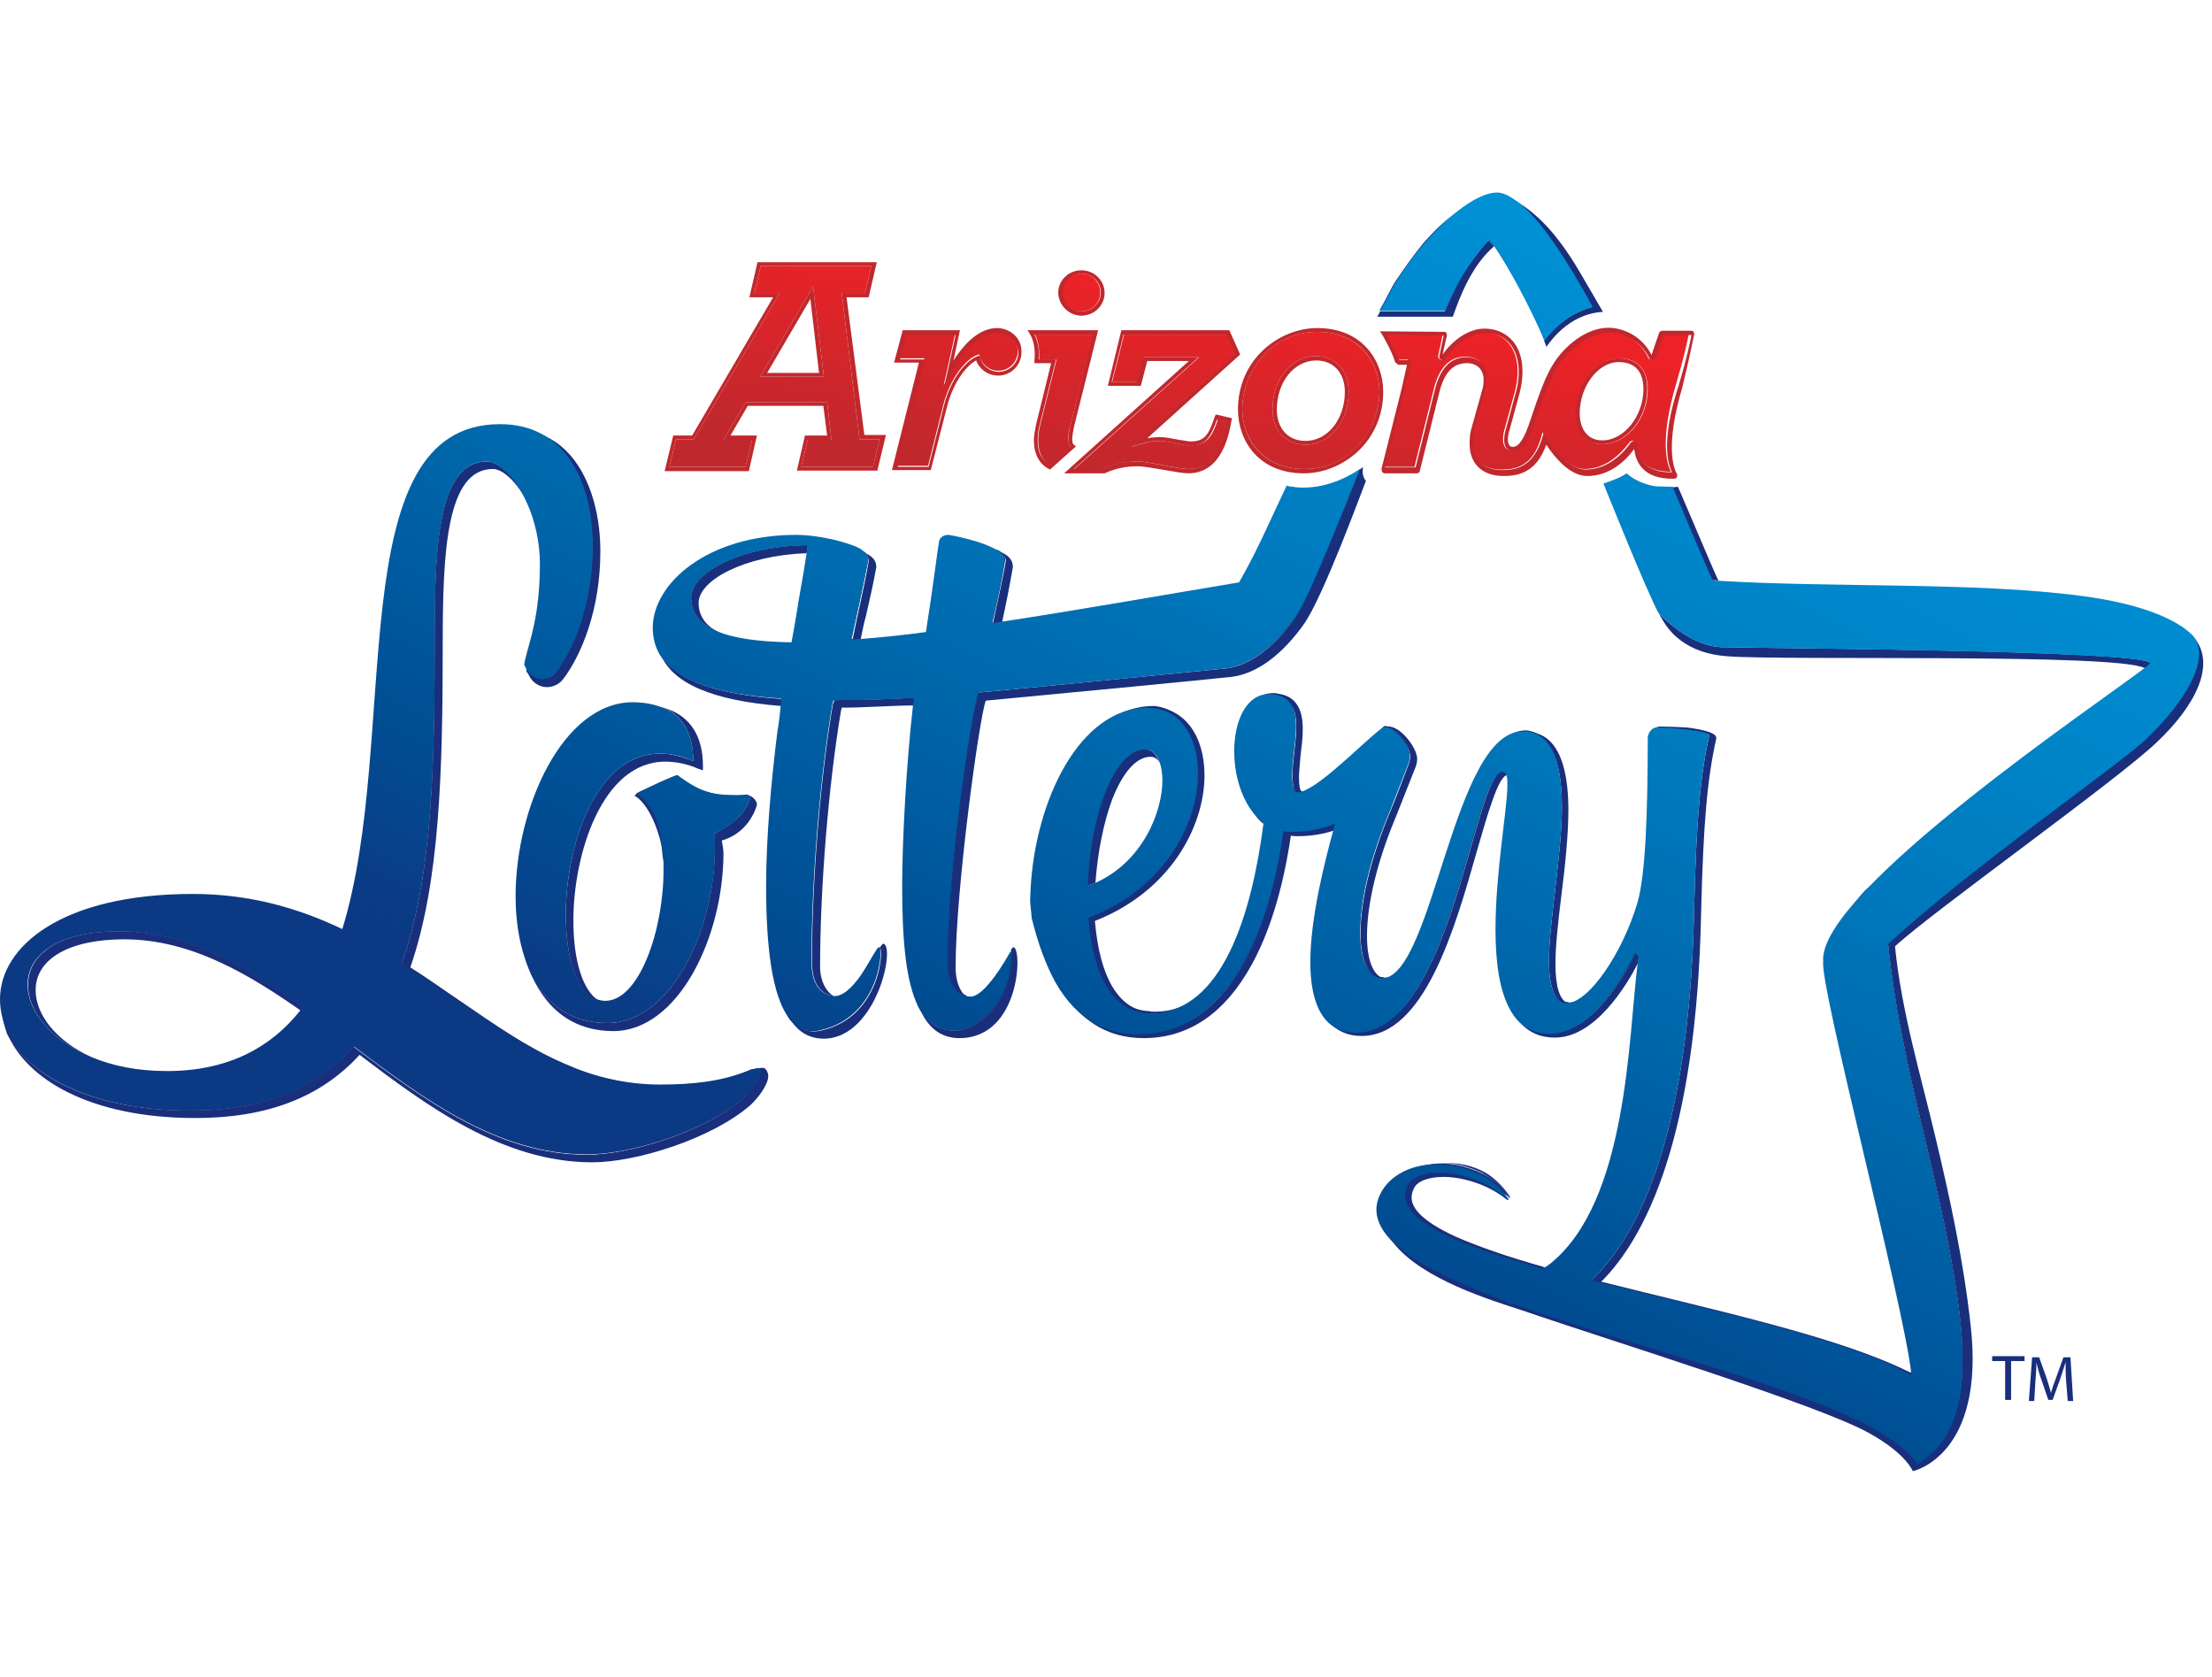 <svg width="95" height="72" viewBox="0 0 95 72" fill="none" xmlns="http://www.w3.org/2000/svg">
<g clip-path="url(#clip0_7640_64832)">
<path d="M25.436 23.454C25.436 25.749 24.717 27.72 23.882 28.833C23.743 29.042 23.512 29.158 23.256 29.158C23.001 29.158 22.77 29.018 22.63 28.81C22.63 28.833 22.654 28.879 22.677 28.902C22.793 29.25 23.117 29.505 23.488 29.505C23.767 29.505 24.045 29.366 24.207 29.134C24.972 28.114 25.784 26.166 25.784 23.686C25.784 22.225 25.436 20.926 24.833 19.999C24.416 19.35 23.859 18.886 23.187 18.631C24.764 19.419 25.436 21.39 25.436 23.454Z" fill="#192F7C"/>
<path d="M32.764 45.852C32.671 45.852 32.462 45.875 32.277 45.945C32.392 45.921 32.508 45.898 32.555 45.898C32.624 45.898 32.648 45.921 32.648 45.968C32.648 46.316 32.23 46.872 31.929 47.15C30.259 48.611 27.036 49.585 25.205 49.585C21.402 49.585 18.272 47.266 15.188 44.948C13.658 46.64 11.432 47.684 8.163 47.684C3.896 47.684 1.207 46.176 0.302 44.345C1.091 46.316 3.85 48.008 8.394 48.008C11.455 48.008 13.774 47.127 15.443 45.295C18.318 47.475 21.588 49.91 25.436 49.91C27.338 49.91 30.584 48.889 32.23 47.452C32.532 47.173 32.995 46.594 32.995 46.2C32.995 46.084 32.903 45.852 32.764 45.852Z" fill="#192F7C"/>
<path d="M20.915 19.814C18.782 19.814 18.666 23.547 18.666 27.419C18.666 32.543 18.597 37.598 17.252 41.377C19.663 42.907 21.82 44.669 24.231 45.69C22.678 44.994 21.24 43.997 19.756 42.977C19.061 42.513 18.365 42.003 17.623 41.539C18.898 37.853 19.014 33.053 19.014 27.627C19.014 23.686 19.176 20.138 21.171 20.138C21.588 20.138 22.214 20.695 22.678 21.622C22.168 20.486 21.425 19.814 20.915 19.814Z" fill="#192F7C"/>
<path d="M3.919 45.388C2.412 44.693 1.531 43.58 1.531 42.513C1.531 41.168 2.992 40.334 5.334 40.334C8.232 40.334 10.759 41.887 12.916 43.394C12.962 43.348 12.985 43.301 13.032 43.255C10.551 41.493 8.047 39.986 5.125 39.986C2.389 39.986 1.206 41.052 1.206 42.281C1.183 43.394 2.157 44.646 3.919 45.388Z" fill="#192F7C"/>
<path d="M29.772 32.682C29.262 32.473 28.799 32.357 28.358 32.357C25.622 32.357 24.3 36.206 24.3 39.29C24.3 41.145 24.764 42.675 25.692 42.954C25.042 42.536 24.625 41.284 24.625 39.522C24.625 36.693 25.854 32.705 28.567 32.705C29.007 32.705 29.517 32.798 29.981 33.007L30.19 33.076V32.891C30.19 31.569 29.61 30.734 28.567 30.41C29.285 30.758 29.772 31.453 29.772 32.682Z" fill="#192F7C"/>
<path d="M32.091 34.143C32.161 34.166 32.207 34.189 32.207 34.305C31.998 34.931 31.488 35.395 30.677 35.789C30.7 35.974 30.7 36.206 30.7 36.392C30.7 39.939 28.822 43.927 26.086 43.927C24.532 43.927 23.489 43.139 22.863 41.933C22.956 42.165 23.072 42.374 23.211 42.583C23.929 43.696 24.996 44.275 26.341 44.275C29.123 44.275 31.071 40.241 31.071 36.623C31.071 36.461 31.024 36.276 31.001 36.09C32.23 35.742 32.508 34.56 32.508 34.56V34.537C32.508 34.374 32.277 34.143 32.091 34.143Z" fill="#192F7C"/>
<path d="M27.361 34.073C27.361 34.073 27.407 34.05 27.5 34.003C27.431 34.05 27.384 34.05 27.361 34.073L27.245 34.166C27.245 34.166 28.08 34.514 28.497 36.693C28.404 35.487 28.034 34.49 27.361 34.073Z" fill="#192F7C"/>
<path d="M59.845 12.255C59.822 12.278 59.799 12.324 59.775 12.394C59.822 12.324 59.845 12.255 59.891 12.185C59.891 12.208 59.868 12.231 59.845 12.255Z" fill="#192F7C"/>
<path d="M64.158 10.585C64.066 10.469 63.996 10.399 63.926 10.33C63.857 10.376 63.486 10.794 62.976 11.536C62.581 12.138 62.466 12.44 62.048 13.367H59.266C59.289 13.344 59.289 13.321 59.312 13.298C59.219 13.483 59.15 13.599 59.15 13.599H62.396C62.697 12.741 63.208 11.396 64.158 10.585Z" fill="#192F7C"/>
<path d="M67.543 11.721C67.822 12.185 68.123 12.695 68.378 13.182C67.567 13.391 66.871 13.901 66.314 14.62C66.361 14.759 66.407 14.851 66.407 14.898C66.5 14.805 67.288 13.483 68.842 13.391C68.842 13.391 68.077 12.069 67.937 11.837C67.056 10.307 66.222 9.333 65.225 8.707C66.013 9.333 66.871 10.608 67.543 11.721Z" fill="#192F7C"/>
<path d="M73.549 24.915C73.642 24.915 73.711 24.915 73.804 24.938C73.549 24.404 72.668 22.294 72.065 20.903L71.81 20.927H71.833C71.833 20.903 73.456 24.799 73.549 24.915Z" fill="#192F7C"/>
<path d="M70.256 40.89C69.793 41.887 68.378 44.345 66.616 44.345C65.828 44.345 65.294 43.951 64.923 43.348C65.317 44.16 65.944 44.554 66.778 44.554C68.517 44.554 69.862 42.304 70.349 41.354C70.372 41.238 70.372 41.145 70.395 41.029C70.419 41.052 70.349 40.89 70.256 40.89Z" fill="#192F7C"/>
<path d="M55.672 31.221C55.672 31.87 55.51 32.659 55.51 33.262C55.51 33.795 55.579 34.004 55.788 34.004C55.811 34.004 55.834 34.004 55.88 33.98C55.834 33.911 55.788 33.749 55.788 33.378C55.788 33.099 55.834 32.775 55.857 32.427C55.904 32.056 55.95 31.685 55.95 31.337C55.95 30.966 55.95 29.83 54.768 29.784C55.486 29.923 55.672 30.526 55.672 31.221Z" fill="#192F7C"/>
<path d="M53.585 34.49C53.747 34.815 53.979 35.139 54.257 35.371C54.257 35.348 54.257 35.301 54.257 35.278C54.002 35.07 53.77 34.791 53.585 34.49Z" fill="#192F7C"/>
<path d="M57.388 35.303C56.877 35.557 56.205 35.673 55.533 35.673C55.417 35.673 55.278 35.673 55.162 35.65C54.721 38.943 53.214 44.368 48.925 44.368C47.58 44.368 46.304 43.766 45.377 42.142C46.258 43.766 47.51 44.577 49.11 44.577C51.058 44.577 52.611 43.511 53.77 41.401C54.814 39.499 55.254 37.157 55.44 35.882C55.533 35.905 55.625 35.905 55.741 35.905C56.321 35.905 56.854 35.813 57.318 35.65V35.627L57.388 35.303Z" fill="#192F7C"/>
<path d="M60.564 32.473C60.564 32.682 60.471 32.89 60.471 32.89C60.471 32.89 59.915 34.374 59.683 34.907C58.802 37.017 58.431 38.803 58.431 40.078C58.431 41.261 58.779 42.003 59.381 42.003C59.404 42.003 59.428 42.003 59.428 42.003C58.987 41.91 58.709 41.237 58.709 40.194C58.709 38.803 59.15 36.971 59.961 35.047C60.17 34.536 60.68 33.215 60.749 33.053C60.773 33.006 60.865 32.797 60.865 32.589C60.865 32.079 60.031 31.035 59.52 31.221H59.544C59.938 31.221 60.564 32.032 60.564 32.473Z" fill="#192F7C"/>
<path d="M73.409 31.569C73.038 33.239 72.853 35.093 72.76 38.966C72.667 43.835 71.972 51.533 68.355 54.964C68.563 55.034 68.772 55.08 68.981 55.127C73.409 56.24 78.464 57.329 81.362 58.674C81.617 58.79 81.849 58.906 82.081 59.045C82.081 59.022 82.081 58.976 82.081 58.952C81.919 58.883 81.756 58.79 81.594 58.721C79.206 57.631 75.403 56.703 71.693 55.799C70.859 55.59 70.001 55.382 69.189 55.173C69.05 55.15 68.888 55.103 68.749 55.057C70.65 53.179 72.876 48.889 73.061 39.105C73.154 35.395 73.316 33.47 73.711 31.708V31.685C73.711 31.592 73.618 31.407 72.667 31.268C72.227 31.198 71.716 31.221 71.462 31.221C72.088 31.268 73.409 31.407 73.409 31.569Z" fill="#192F7C"/>
<path d="M67.08 34.653C67.08 36.623 66.523 39.684 66.523 41.238C66.523 42.559 66.848 43.069 67.265 43.069C67.289 43.069 67.312 43.069 67.335 43.069C66.987 42.953 66.802 42.374 66.802 41.377C66.802 40.635 66.918 39.568 67.057 38.455C67.219 37.18 67.358 35.835 67.358 34.792C67.358 32.009 66.384 31.43 65.573 31.43C66.477 31.499 67.08 32.45 67.08 34.653Z" fill="#192F7C"/>
<path d="M51.452 33.169C51.452 35.302 50.037 38.107 46.745 39.359C47 42.304 48.043 43.417 49.318 43.464C48.02 43.301 47.232 41.956 47.023 39.545C50.269 38.27 51.73 35.487 51.73 33.285C51.73 31.569 50.849 30.409 49.55 30.363C50.779 30.502 51.452 31.685 51.452 33.169Z" fill="#192F7C"/>
<path d="M47.765 34.328C48.229 33.146 48.809 32.497 49.412 32.497C49.574 32.497 49.69 32.566 49.783 32.729C49.667 32.381 49.458 32.172 49.18 32.172C47.765 32.172 46.768 35.256 46.699 38.038C46.815 37.992 46.931 37.946 47.047 37.899C47.139 36.624 47.394 35.325 47.765 34.328Z" fill="#192F7C"/>
<path d="M94.115 27.256C95.019 28.184 93.906 30.154 92.028 31.801C90.452 33.169 84.493 37.319 81.084 40.472C81.641 46.153 83.588 51.277 84.191 56.726C84.701 61.41 83.009 62.337 82.336 62.801C82.29 62.732 81.803 61.85 79.647 60.853C76.122 59.23 69.978 57.677 65.433 56.077C65.317 56.031 65.155 55.984 65.039 55.938H64.97C64.506 55.915 64.923 55.915 64.877 55.892L63.416 55.312C63.068 55.173 62.744 55.011 62.419 54.871C61.144 54.292 60.147 53.666 59.59 53.016C59.66 53.132 59.73 53.225 59.822 53.341C61.051 54.941 64.088 55.845 65.364 56.263C69.12 57.561 78.116 60.32 80.296 61.549C81.873 62.43 82.151 63.172 82.151 63.172C82.151 63.172 85.281 62.523 84.632 56.889C84.33 54.153 83.751 51.463 83.125 48.843C82.499 46.2 81.664 43.44 81.386 40.635C82.986 39.151 90.939 33.493 92.631 31.87C94.301 30.294 95.205 28.508 94.208 27.349C94.162 27.279 94.138 27.279 94.115 27.256Z" fill="#192F7C"/>
<path d="M64.738 51.301L64.831 51.417L64.854 51.394C64.854 51.394 64.46 50.744 63.787 50.35C63.207 50.026 62.628 49.933 62.025 49.933C62.535 49.956 63.068 50.095 63.625 50.35C63.949 50.536 64.46 50.883 64.738 51.301Z" fill="#192F7C"/>
<path d="M92.353 28.462C91.843 27.905 75.265 27.836 74.105 27.789C73.016 27.836 71.949 27.047 71.253 26.352C71.277 26.398 71.3 26.445 71.323 26.491L71.346 26.514C72.088 27.928 73.549 28.137 74.221 28.183C76.749 28.369 90.985 28.044 92.121 28.694C92.26 28.531 92.353 28.462 92.353 28.462Z" fill="#192F7C"/>
<path d="M60.472 50.86C60.101 51.695 60.866 52.414 62.327 53.086C63.347 53.55 64.738 54.014 66.268 54.431C66.292 54.431 66.292 54.408 66.315 54.408C64.668 53.944 63.44 53.504 62.535 53.109C61.77 52.761 61.237 52.414 60.935 52.089C60.611 51.741 60.541 51.394 60.727 51.023C60.866 50.721 61.353 50.536 62.002 50.536C62.582 50.536 63.254 50.698 63.857 50.976C64.39 51.231 64.738 51.533 64.738 51.533L64.761 51.463C64.622 51.347 64.182 50.999 63.718 50.767C62.211 50.049 60.773 50.234 60.472 50.86Z" fill="#192F7C"/>
<path d="M64.576 33.076C63.301 33.076 62.373 44.275 58.292 44.275C57.597 44.275 57.11 43.974 56.809 43.487C57.226 44.275 57.898 44.484 58.478 44.484C61.168 44.484 62.489 39.87 63.44 36.508C63.904 34.908 64.367 33.285 64.738 33.285C64.738 33.145 64.669 33.076 64.576 33.076Z" fill="#192F7C"/>
<path d="M43.198 24.08C43.059 24.938 42.827 25.865 42.641 26.793C42.78 26.77 42.896 26.746 43.035 26.723C43.198 25.981 43.36 25.17 43.499 24.358V24.335C43.499 24.01 43.267 23.825 42.943 23.686C43.105 23.802 43.198 23.941 43.198 24.08Z" fill="#192F7C"/>
<path d="M36.612 27.488C36.728 27.488 36.844 27.465 36.96 27.465C37.03 27.117 37.099 26.77 37.192 26.445C37.354 25.726 37.517 25.031 37.633 24.358V24.335C37.633 24.034 37.424 23.871 37.169 23.755C37.261 23.848 37.308 23.964 37.308 24.103C37.122 25.193 36.844 26.306 36.612 27.488Z" fill="#192F7C"/>
<path d="M52.495 28.717C52.495 28.717 45.238 29.436 42.038 29.737C41.76 30.526 40.716 37.203 40.716 41.331C40.716 42.165 41.018 42.606 41.435 42.745C41.203 42.513 41.041 42.096 41.041 41.539C41.041 38.154 42.084 30.665 42.339 30.085C44.009 29.923 46.722 29.668 48.669 29.482C51.8 29.181 52.657 29.088 52.657 29.088C54.049 29.018 55.185 27.929 55.973 26.839C56.831 25.656 58.57 20.857 58.663 20.648C58.663 20.648 58.454 20.439 58.547 20.045C58.524 20.068 58.5 20.091 58.408 20.161C58.408 20.184 56.344 25.424 55.764 26.306C55.046 27.442 53.817 28.647 52.495 28.717Z" fill="#192F7C"/>
<path d="M28.358 28.068C28.868 29.343 30.584 30.085 33.575 30.317C33.575 30.224 33.598 30.108 33.598 30.015C30.932 29.83 29.03 29.273 28.358 28.068Z" fill="#192F7C"/>
<path d="M30.004 25.889C30.004 24.915 31.975 23.848 34.642 23.756C34.665 23.616 34.688 23.5 34.688 23.408C31.79 23.431 29.68 24.613 29.68 25.657C29.68 26.329 30.074 26.793 30.77 27.094C30.259 26.816 30.004 26.399 30.004 25.889Z" fill="#192F7C"/>
<path d="M35.268 44.252C34.734 44.368 34.317 44.206 33.969 43.812C34.317 44.345 34.804 44.623 35.476 44.6C37.679 44.461 38.467 40.612 37.934 40.519C37.888 40.542 37.818 40.635 37.725 40.774C37.749 40.751 37.749 40.728 37.772 40.728C37.957 40.496 37.934 43.65 35.268 44.252Z" fill="#192F7C"/>
<path d="M43.499 40.681C43.476 40.681 43.453 40.751 43.406 40.844C43.429 40.797 43.429 40.774 43.429 40.774C43.638 42.745 42.108 44.252 40.995 44.252C40.276 44.252 39.789 43.881 39.464 43.232C39.812 44.09 40.369 44.577 41.203 44.577C43.893 44.577 43.916 40.519 43.499 40.681Z" fill="#192F7C"/>
<path d="M39.093 29.969C37.957 30.038 36.844 30.061 35.824 30.061C35.824 30.131 35.8 30.201 35.777 30.201C35.267 33.169 34.873 37.597 34.873 41.284C34.873 42.258 35.244 42.675 35.777 42.768C35.777 42.768 35.777 42.768 35.8 42.768C35.476 42.582 35.221 42.118 35.221 41.516C35.221 38.061 35.592 33.632 36.125 30.479C36.148 30.456 36.148 30.433 36.148 30.386C37.261 30.386 38.258 30.293 39.232 30.293C39.255 30.177 39.255 30.061 39.279 29.969C39.232 29.969 39.163 29.969 39.093 29.969Z" fill="#192F7C"/>
<path d="M8.162 47.684C11.432 47.684 13.658 46.641 15.188 44.925C18.272 47.244 21.402 49.562 25.205 49.562C27.036 49.562 30.259 48.588 31.929 47.128C32.23 46.849 32.648 46.293 32.648 45.945C32.648 45.922 32.624 45.876 32.555 45.876C32.508 45.876 32.416 45.899 32.276 45.922C31.256 46.339 30.19 46.664 28.59 46.664C26.99 46.664 25.576 46.27 24.231 45.667C21.796 44.623 19.663 42.861 17.252 41.354C18.596 37.551 18.666 32.497 18.666 27.396C18.666 23.524 18.782 19.791 20.915 19.791C21.425 19.791 22.167 20.486 22.654 21.622C23.025 22.341 23.28 23.315 23.28 24.428C23.28 26.26 22.979 27.326 22.77 28.022C22.724 28.161 22.7 28.3 22.677 28.393C22.654 28.462 22.631 28.532 22.631 28.602C22.631 28.671 22.608 28.717 22.608 28.764C22.608 28.787 22.608 28.81 22.608 28.833C22.747 29.042 22.979 29.181 23.234 29.181C23.489 29.181 23.721 29.042 23.86 28.857C24.695 27.744 25.413 25.773 25.413 23.477C25.413 21.414 24.741 19.443 23.164 18.631C22.7 18.446 22.213 18.353 21.657 18.353C17.02 18.353 16.579 24.266 16.139 30.526C15.907 33.819 15.652 37.204 14.817 40.009C14.771 39.986 14.701 39.963 14.655 39.94C12.591 39.012 10.574 38.549 8.464 38.549C5.844 38.549 3.664 39.035 2.157 39.986C0.812 40.821 0.07 41.957 0.07 43.186C0.07 43.603 0.163 43.997 0.302 44.392C1.23 46.154 3.896 47.684 8.162 47.684ZM5.102 39.986C8.023 39.986 10.527 41.493 13.008 43.255C12.985 43.302 12.939 43.348 12.893 43.395C12.939 43.441 13.008 43.464 13.055 43.511C11.71 45.226 9.809 46.107 7.374 46.107C6.006 46.107 4.824 45.829 3.896 45.389C2.157 44.67 1.16 43.418 1.16 42.282C1.183 41.053 2.366 39.986 5.102 39.986Z" fill="#192F7C"/>
<path d="M26.086 43.904C28.822 43.904 30.7 39.916 30.7 36.368C30.7 36.183 30.7 35.951 30.677 35.766C31.488 35.395 31.998 34.908 32.207 34.282C32.207 34.189 32.161 34.142 32.091 34.119C32.068 34.119 32.068 34.119 32.045 34.119C30.19 34.398 29.077 33.285 29.077 33.285C29.077 33.285 29.007 33.261 27.454 34.003C27.384 34.05 27.315 34.073 27.315 34.073C28.01 34.467 28.358 35.487 28.451 36.693C28.497 36.971 28.544 37.249 28.59 37.597C28.729 38.873 28.335 40.264 27.894 41.33C27.431 42.466 26.828 43.093 26.202 43.093C26.016 43.093 25.831 43.046 25.668 42.93C24.741 42.652 24.277 41.122 24.277 39.267C24.277 36.183 25.599 32.334 28.335 32.334C28.775 32.334 29.239 32.427 29.749 32.658C29.749 31.43 29.262 30.757 28.544 30.409C28.219 30.317 27.848 30.247 27.407 30.247C25.993 30.247 24.648 31.244 23.651 33.029C22.77 34.629 22.237 36.739 22.237 38.687C22.237 39.916 22.445 41.029 22.84 41.91C23.489 43.116 24.532 43.904 26.086 43.904Z" fill="#192F7C"/>
<path d="M62.048 13.368C62.466 12.44 62.605 12.139 62.976 11.536C63.463 10.771 63.857 10.377 63.926 10.33C63.996 10.4 64.066 10.469 64.158 10.585C64.158 10.585 64.158 10.585 64.181 10.562C65.526 12.649 66.106 14.04 66.315 14.597C66.871 13.878 67.567 13.345 68.378 13.159C68.123 12.695 67.822 12.162 67.543 11.698C66.871 10.585 66.013 9.31 65.202 8.684C65.086 8.614 64.97 8.545 64.854 8.475C64.854 8.475 64.831 8.475 64.831 8.452C64.668 8.359 64.506 8.359 64.483 8.359H64.46C63.231 8.568 62.28 9.194 61.422 10.122C61.399 10.145 61.399 10.168 61.376 10.168C61.306 10.261 61.214 10.33 61.144 10.423C60.727 10.933 60.309 11.513 59.892 12.139C59.846 12.208 59.822 12.278 59.776 12.348C59.66 12.556 59.451 12.973 59.289 13.252C59.266 13.275 59.266 13.298 59.243 13.321H62.048V13.368Z" fill="#192F7C"/>
<path d="M61.398 10.191C61.422 10.168 61.422 10.145 61.445 10.145C61.422 10.145 61.398 10.168 61.398 10.191Z" fill="#192F7C"/>
<path d="M62.42 54.872C62.744 55.011 63.069 55.173 63.417 55.312L64.877 55.892C64.924 55.915 64.506 55.915 64.97 55.938H65.04C65.156 55.985 65.318 56.031 65.434 56.078C69.978 57.654 76.123 59.208 79.647 60.854C81.804 61.851 82.29 62.732 82.337 62.802C83.009 62.338 84.702 61.41 84.192 56.727C83.589 51.278 81.641 46.154 81.085 40.473C84.493 37.319 90.452 33.169 92.029 31.801C93.93 30.155 95.043 28.184 94.139 27.28C93.142 26.375 91.565 26.028 89.339 25.703C86.58 25.309 83.241 25.355 80.065 25.332C77.931 25.309 75.845 25.193 73.874 25.054C73.874 25.031 73.851 25.007 73.827 24.961C73.735 24.961 73.665 24.961 73.572 24.938C73.48 24.822 71.856 20.927 71.856 20.927H71.833L71.115 20.95C70.674 20.95 69.862 20.37 69.862 20.37L69.839 20.393C69.561 20.602 69.329 20.672 69.005 20.764L68.912 20.788L68.958 20.88C69.121 21.298 70.674 25.147 71.254 26.306C71.949 27.002 73.016 27.79 74.106 27.744C75.265 27.79 91.843 27.883 92.353 28.416C92.353 28.439 92.284 28.509 92.122 28.625C92.168 28.648 92.191 28.671 92.191 28.694C92.33 29.738 80.714 37.598 80.088 38.247C79.972 38.363 79.183 39.314 78.975 39.8C78.743 40.311 78.627 40.821 78.627 41.284C78.581 41.702 78.581 42.142 78.627 42.56C78.72 43.603 79.137 45.319 79.74 47.73V47.754C79.902 48.148 80.018 48.542 80.088 48.959V48.982C80.204 49.33 80.273 49.678 80.32 50.026V50.049C81.108 53.133 81.85 56.356 82.128 58.953C82.105 58.929 82.082 58.929 82.059 58.906C82.059 58.953 82.059 58.976 82.059 58.999C81.827 58.883 81.595 58.767 81.34 58.628C78.418 57.283 73.364 56.193 68.958 55.081C68.749 55.034 68.541 54.988 68.332 54.918C71.949 51.487 72.645 43.789 72.738 38.919C72.83 35.024 73.016 33.169 73.387 31.523C73.387 31.361 72.065 31.221 71.393 31.198C71.346 31.198 71.323 31.198 71.3 31.198C70.999 31.198 70.813 31.569 70.813 31.708C70.813 35.511 70.674 37.737 70.373 38.78C69.746 40.937 68.286 43.047 67.428 43.047C67.382 43.047 67.358 43.047 67.312 43.023C67.289 43.023 67.266 43.023 67.242 43.023C66.802 43.023 66.5 42.513 66.5 41.192C66.5 39.615 67.057 36.578 67.057 34.607C67.057 32.404 66.454 31.453 65.55 31.361C63.88 31.361 62.907 34.398 61.956 37.343C61.191 39.731 60.472 41.98 59.521 41.98C59.475 41.98 59.428 41.98 59.405 41.957C59.382 41.957 59.359 41.957 59.359 41.957C58.756 41.957 58.408 41.238 58.408 40.032C58.408 38.734 58.779 36.949 59.66 34.862C59.869 34.328 60.449 32.844 60.449 32.844C60.449 32.844 60.541 32.659 60.541 32.427C60.541 31.987 59.915 31.175 59.498 31.175H59.475H59.452C59.452 31.175 59.405 31.221 58.408 32.126C57.852 32.636 57.133 33.355 56.6 33.702C56.322 33.865 56.113 33.981 55.95 33.981C55.927 33.981 55.881 33.981 55.858 33.934C55.835 33.934 55.788 33.958 55.765 33.958C55.556 33.958 55.487 33.749 55.487 33.215C55.487 32.613 55.649 31.824 55.649 31.175C55.649 30.456 55.464 29.853 54.745 29.761C54.722 29.761 54.698 29.761 54.675 29.761C53.887 29.761 53.099 30.549 53.099 32.311C53.099 32.984 53.238 33.772 53.586 34.444C53.771 34.769 54.003 35.024 54.281 35.233C54.281 35.256 54.281 35.302 54.281 35.325C54.304 35.349 54.327 35.372 54.374 35.395C54.096 37.644 53.609 39.476 52.959 40.821C52.125 42.56 50.989 43.441 49.62 43.441C49.528 43.441 49.435 43.441 49.365 43.418C48.09 43.371 47.024 42.258 46.792 39.314C50.084 38.062 51.499 35.256 51.499 33.123C51.499 31.616 50.803 30.456 49.597 30.317C49.574 30.317 49.551 30.317 49.528 30.317C46.56 30.317 44.589 34.305 44.404 38.154C44.404 38.177 44.38 38.618 44.38 38.757C44.404 39.012 44.45 39.453 44.473 39.476C44.705 40.496 45.03 41.377 45.424 42.096C46.351 43.719 47.627 44.322 48.971 44.322C53.261 44.322 54.768 38.896 55.209 35.604C55.325 35.627 55.464 35.627 55.58 35.627C56.229 35.627 56.924 35.511 57.434 35.256L57.342 35.581V35.604C57.388 35.581 57.434 35.581 57.458 35.557L57.434 35.673C57.087 36.786 56.391 39.337 56.391 41.377C56.391 42.351 56.553 43.023 56.808 43.487C57.11 43.974 57.597 44.276 58.292 44.276C62.373 44.276 63.278 33.076 64.576 33.076C64.669 33.076 64.738 33.146 64.761 33.285C64.831 33.308 64.877 33.471 64.877 33.772C64.877 34.166 64.808 34.792 64.715 35.604C64.576 36.879 64.39 38.456 64.39 39.963C64.39 41.447 64.576 42.583 64.947 43.325C65.295 43.951 65.851 44.322 66.639 44.322C68.402 44.322 69.816 41.864 70.28 40.867C70.373 40.867 70.442 41.029 70.442 41.029C70.419 41.122 70.419 41.238 70.396 41.354C70.442 41.284 70.465 41.215 70.512 41.145C70.512 41.145 70.512 41.169 70.535 41.169C70.442 41.725 70.396 42.444 70.326 43.255C70.025 46.733 69.538 52.02 66.779 54.223C66.686 54.292 66.593 54.362 66.5 54.431C66.454 54.431 66.431 54.408 66.385 54.408C66.361 54.408 66.361 54.431 66.338 54.431C64.785 53.991 63.417 53.55 62.396 53.086C60.936 52.414 60.147 51.695 60.541 50.861C60.82 50.234 62.28 50.049 63.811 50.768C64.275 50.976 64.738 51.347 64.854 51.463V51.44L64.761 51.324C64.506 50.907 63.973 50.536 63.625 50.374C63.069 50.118 62.512 49.979 62.025 49.956C62.002 49.956 61.979 49.956 61.956 49.956C60.797 49.956 59.8 50.489 59.428 51.324C59.15 51.904 59.289 52.46 59.66 53.04C60.147 53.666 61.144 54.292 62.42 54.872ZM49.203 32.172C49.481 32.172 49.69 32.381 49.806 32.729C49.945 32.937 50.038 33.285 50.038 33.726C50.038 35.024 49.226 37.25 47.047 38.131C47.047 38.062 47.047 37.992 47.07 37.899C46.954 37.946 46.838 37.992 46.722 38.038C46.792 35.256 47.789 32.172 49.203 32.172Z" fill="#192F7C"/>
<path d="M41.018 44.252C42.108 44.252 43.661 42.745 43.453 40.774C43.453 40.774 43.429 40.797 43.429 40.844C43.36 41.006 43.244 41.261 43.244 41.308C42.873 42.42 42.386 42.907 41.899 42.907C41.737 42.907 41.575 42.838 41.459 42.722C41.041 42.583 40.74 42.142 40.74 41.308C40.74 37.18 41.783 30.503 42.061 29.714C45.284 29.413 52.519 28.694 52.519 28.694C53.817 28.625 55.069 27.419 55.811 26.259C56.391 25.378 58.431 20.138 58.454 20.115C58.13 20.37 57.295 20.973 56.182 20.996C55.95 20.996 55.718 20.973 55.579 20.927L55.486 20.903L55.44 20.973C55.278 21.321 55.115 21.669 54.953 22.016C54.466 23.083 54.002 24.103 53.4 25.123C52.611 25.262 51.846 25.378 51.058 25.517C48.345 25.981 45.539 26.468 42.966 26.839C42.966 26.793 42.989 26.723 43.012 26.677C42.873 26.7 42.757 26.723 42.618 26.746C42.827 25.842 43.035 24.915 43.174 24.034C43.174 23.894 43.082 23.755 42.896 23.639C42.711 23.57 42.502 23.5 42.27 23.431C41.899 23.338 41.505 23.292 41.25 23.106C41.227 23.083 41.18 23.06 40.925 23.06C40.809 23.06 40.346 23.176 40.346 23.338V23.407C40.346 23.709 40.183 25.17 39.859 27.233C38.978 27.349 37.934 27.465 36.891 27.558C36.891 27.512 36.914 27.465 36.914 27.419C36.798 27.419 36.682 27.442 36.566 27.442C36.821 26.259 37.076 25.146 37.285 24.057C37.285 23.918 37.239 23.802 37.146 23.709C37.053 23.663 36.937 23.616 36.821 23.593C36.102 23.222 35.105 23.06 34.433 23.06C30.561 23.06 28.149 25.193 28.149 27.164C28.149 27.488 28.196 27.767 28.312 28.045C29.007 29.227 30.885 29.807 33.552 29.969C33.552 30.062 33.529 30.178 33.529 30.271C33.575 30.271 33.621 30.271 33.668 30.294C33.598 31.059 33.529 31.476 33.505 31.546V31.569V31.592C33.181 34.259 33.019 36.438 33.019 38.27C33.019 40.403 33.158 42.629 33.923 43.788C34.248 44.183 34.665 44.368 35.221 44.229C37.888 43.626 37.911 40.473 37.725 40.681C37.725 40.705 37.702 40.705 37.679 40.728C37.308 41.284 36.659 42.606 36.195 42.791C36.056 42.861 35.894 42.838 35.755 42.768C35.755 42.768 35.755 42.768 35.731 42.768C35.198 42.676 34.827 42.258 34.827 41.284C34.827 37.598 35.221 33.169 35.731 30.201C35.731 30.201 35.755 30.132 35.778 30.062C36.798 30.062 37.911 30.039 39.047 29.969C39.117 29.969 39.163 29.969 39.233 29.969C39.209 30.085 39.209 30.178 39.186 30.294C39.209 30.294 39.256 30.294 39.279 30.294H39.302C39.325 30.294 39.325 30.294 39.349 30.294C39.07 32.636 38.862 36.137 38.862 38.293C38.862 40.403 38.978 42.119 39.441 43.232C39.812 43.881 40.299 44.252 41.018 44.252ZM34.456 25.819L34.41 26.028C34.387 26.167 34.363 26.329 34.34 26.468C34.271 26.862 34.201 27.256 34.132 27.697C32.555 27.674 31.442 27.465 30.77 27.094C30.074 26.793 29.68 26.329 29.68 25.657C29.68 24.613 31.79 23.431 34.688 23.407C34.688 23.5 34.665 23.616 34.642 23.755C34.688 23.755 34.758 23.755 34.804 23.755C34.758 24.149 34.618 24.868 34.456 25.819Z" fill="#192F7C"/>
<path d="M32.554 45.875C32.508 45.875 32.415 45.898 32.276 45.921C32.23 45.921 32.184 45.944 32.16 45.968C31.001 46.431 29.772 46.57 28.358 46.57C26.851 46.57 25.506 46.223 24.23 45.689C21.796 44.646 19.663 42.884 17.251 41.377C18.596 37.574 18.666 32.519 18.666 27.418C18.666 23.546 18.782 19.813 20.915 19.813C21.425 19.813 22.167 20.509 22.654 21.645C22.955 22.34 23.187 23.221 23.187 24.218C23.187 26.468 22.723 27.581 22.584 28.207C22.561 28.276 22.561 28.323 22.538 28.392C22.538 28.438 22.515 28.485 22.515 28.531C22.515 28.578 22.538 28.601 22.561 28.624C22.584 28.694 22.607 28.763 22.654 28.809C22.793 29.018 23.025 29.157 23.28 29.157C23.535 29.157 23.767 29.018 23.906 28.833C24.741 27.72 25.459 25.749 25.459 23.453C25.459 21.39 24.787 19.419 23.21 18.607C22.723 18.352 22.144 18.213 21.471 18.213C14.539 18.213 17.228 31.731 14.701 39.893C12.846 39.011 10.759 38.386 8.278 38.386C2.667 38.386 0 40.635 0 42.907C0 43.394 0.116 43.881 0.348 44.344C1.276 46.153 3.942 47.683 8.209 47.683C11.478 47.683 13.704 46.64 15.234 44.924C18.318 47.243 21.448 49.561 25.251 49.561C27.082 49.561 30.305 48.588 31.975 47.127C32.276 46.849 32.694 46.292 32.694 45.944C32.647 45.921 32.624 45.875 32.554 45.875ZM1.183 42.281C1.183 41.052 2.366 39.985 5.102 39.985C8.023 39.985 10.527 41.492 13.008 43.255C12.985 43.301 12.939 43.347 12.892 43.394C11.64 44.971 9.808 45.991 7.165 45.991C5.89 45.991 4.8 45.759 3.919 45.388C2.157 44.646 1.183 43.394 1.183 42.281Z" fill="url(#paint0_linear_7640_64832)"/>
<path d="M28.358 32.356C28.799 32.356 29.262 32.449 29.772 32.681C29.772 31.452 29.285 30.78 28.567 30.432C28.149 30.247 27.686 30.154 27.175 30.154C24.184 30.154 22.144 34.652 22.144 38.478C22.144 39.753 22.376 40.959 22.863 41.933C23.489 43.138 24.532 43.927 26.086 43.927C28.822 43.927 30.7 39.939 30.7 36.391C30.7 36.206 30.7 35.974 30.677 35.788C31.488 35.417 31.998 34.93 32.207 34.304C32.207 34.212 32.161 34.165 32.091 34.142C32.068 34.142 32.045 34.142 32.022 34.142C30.7 34.142 30.259 34.142 29.1 33.284C28.52 33.493 27.778 33.864 27.477 34.003C27.407 34.049 27.338 34.072 27.338 34.072C28.033 34.467 28.381 35.487 28.474 36.692C28.497 36.901 28.497 37.133 28.497 37.365C28.497 39.939 27.454 42.976 25.993 42.976C25.9 42.976 25.784 42.953 25.692 42.93C24.764 42.651 24.3 41.121 24.3 39.266C24.3 36.229 25.622 32.356 28.358 32.356Z" fill="url(#paint1_linear_7640_64832)"/>
<path d="M62.999 11.536C63.486 10.771 63.88 10.376 63.95 10.33C64.019 10.399 64.089 10.469 64.182 10.585C64.274 10.701 64.39 10.863 64.529 11.095C65.132 12.115 65.782 13.367 66.338 14.62C66.894 13.901 67.59 13.367 68.402 13.182C68.147 12.718 67.845 12.185 67.567 11.721C66.894 10.608 66.037 9.333 65.225 8.707C64.9 8.452 64.576 8.266 64.298 8.266C63.579 8.266 62.489 9.008 61.446 10.145C61.422 10.168 61.422 10.191 61.399 10.191C61.33 10.284 61.237 10.353 61.167 10.446C60.727 10.956 60.286 11.559 59.915 12.162C59.869 12.231 59.846 12.301 59.799 12.37C59.637 12.672 59.475 12.973 59.312 13.275C59.289 13.298 59.289 13.321 59.266 13.344H62.048C62.466 12.44 62.605 12.139 62.999 11.536Z" fill="url(#paint2_linear_7640_64832)"/>
<path d="M94.139 27.256C94.116 27.256 94.116 27.256 94.139 27.256C93.513 26.63 92.052 25.935 89.385 25.587C84.818 24.984 78.697 25.239 73.804 24.938C73.711 24.938 73.642 24.938 73.549 24.914C73.456 24.799 71.833 20.903 71.833 20.903H71.81L71.091 20.88C70.651 20.81 70.141 20.602 69.862 20.323C69.561 20.532 69.19 20.648 68.865 20.764C69.004 21.112 70.697 25.332 71.23 26.329L71.254 26.352C71.949 27.048 73.016 27.836 74.106 27.79C75.265 27.836 91.843 27.929 92.353 28.462C92.353 28.485 92.284 28.555 92.122 28.671C90.267 30.108 78.047 38.316 78.302 41.284C78.14 42.328 81.757 56.008 82.082 58.952C82.082 58.999 82.082 59.022 82.082 59.045C81.85 58.929 81.618 58.813 81.363 58.674C78.442 57.329 73.387 56.24 68.981 55.127C68.773 55.08 68.564 55.034 68.355 54.964C71.972 51.533 72.668 43.835 72.761 38.965C72.853 35.07 73.039 33.215 73.41 31.569C73.41 31.407 72.088 31.268 71.416 31.244C71.3 31.244 71.207 31.244 71.138 31.244C70.883 31.244 70.767 31.569 70.767 31.662C70.767 34.861 70.674 37.551 70.326 38.757C69.677 40.936 68.263 43 67.335 43.07C67.312 43.07 67.289 43.07 67.266 43.07C66.825 43.07 66.523 42.559 66.523 41.238C66.523 39.661 67.08 36.624 67.08 34.653C67.08 32.45 66.477 31.499 65.573 31.407C65.503 31.407 65.457 31.407 65.387 31.407C62.419 31.407 61.562 41.841 59.405 42.003C59.382 42.003 59.359 42.003 59.359 42.003C58.756 42.003 58.408 41.284 58.408 40.078C58.408 38.78 58.779 36.995 59.66 34.908C59.869 34.375 60.449 32.891 60.449 32.891C60.449 32.891 60.541 32.705 60.541 32.473C60.541 32.033 59.915 31.221 59.498 31.221H59.475C59.22 31.221 57.55 32.983 56.461 33.702C56.206 33.864 55.997 33.98 55.858 34.004C55.834 34.004 55.788 34.027 55.765 34.027C55.556 34.027 55.487 33.818 55.487 33.285C55.487 32.682 55.649 31.894 55.649 31.244C55.649 30.526 55.464 29.923 54.745 29.83C54.675 29.807 54.582 29.807 54.49 29.807C53.516 29.807 53.006 30.966 53.006 32.265C53.006 33.053 53.191 33.864 53.562 34.514C53.748 34.838 53.98 35.093 54.258 35.302C54.258 35.325 54.258 35.372 54.258 35.395C53.771 39.151 52.519 43.51 49.412 43.51C49.389 43.51 49.365 43.51 49.319 43.51C48.044 43.464 46.977 42.351 46.745 39.406C50.038 38.154 51.452 35.348 51.452 33.215C51.452 31.708 50.757 30.549 49.551 30.41C49.458 30.41 49.389 30.387 49.296 30.387C46.374 30.387 44.473 34.351 44.264 38.131C44.264 38.131 44.241 38.571 44.241 38.711C44.264 38.965 44.311 39.429 44.311 39.429C44.589 40.565 44.937 41.47 45.331 42.188C46.258 43.812 47.534 44.414 48.879 44.414C53.168 44.414 54.675 38.989 55.116 35.696C55.232 35.719 55.371 35.719 55.487 35.719C56.136 35.719 56.831 35.603 57.342 35.348L57.249 35.673V35.696C56.901 36.995 56.275 39.383 56.275 41.331C56.275 42.212 56.414 43 56.762 43.556C57.063 44.043 57.55 44.345 58.246 44.345C62.327 44.345 63.231 33.146 64.529 33.146C64.622 33.146 64.692 33.215 64.715 33.354C64.738 33.447 64.738 33.563 64.738 33.725C64.738 34.722 64.228 37.458 64.228 39.916C64.228 41.284 64.39 42.559 64.877 43.394C65.225 44.02 65.782 44.391 66.57 44.391C68.332 44.391 69.746 41.933 70.21 40.936C70.303 40.936 70.373 41.099 70.373 41.099C70.349 41.191 70.349 41.307 70.326 41.423C69.932 44.553 69.909 51.602 66.57 54.269C66.477 54.338 66.384 54.408 66.292 54.454C66.269 54.454 66.269 54.477 66.245 54.477C64.692 54.037 63.324 53.596 62.304 53.133C60.843 52.46 60.054 51.741 60.449 50.907C60.727 50.281 62.188 50.095 63.718 50.814C64.182 51.023 64.645 51.394 64.761 51.51C64.784 51.533 64.808 51.533 64.808 51.533L64.785 51.486L64.692 51.37C64.437 50.953 63.904 50.582 63.556 50.42C62.999 50.165 62.443 50.026 61.956 50.002C60.657 49.91 59.637 50.489 59.266 51.301C58.965 51.927 59.127 52.53 59.591 53.086C60.124 53.735 61.121 54.361 62.419 54.941C62.744 55.08 63.069 55.242 63.416 55.382L64.877 55.961C64.924 55.984 64.506 55.984 64.97 56.008H65.04C65.156 56.054 65.318 56.1 65.434 56.147C69.978 57.724 76.123 59.277 79.647 60.923C81.803 61.92 82.29 62.801 82.337 62.871C83.009 62.407 84.702 61.48 84.192 56.796C83.589 51.347 81.641 46.223 81.085 40.542C84.493 37.389 90.452 33.238 92.029 31.87C93.907 30.131 95.02 28.161 94.139 27.256ZM49.203 32.172C49.481 32.172 49.69 32.38 49.806 32.728C49.876 32.937 49.922 33.215 49.922 33.493C49.922 34.885 49.064 36.995 47.07 37.899C46.954 37.945 46.838 37.992 46.722 38.038C46.792 35.256 47.789 32.172 49.203 32.172Z" fill="url(#paint3_linear_7640_64832)"/>
<path d="M43.406 40.844C43.221 41.168 42.27 42.861 41.644 42.791C41.575 42.791 41.482 42.768 41.412 42.745C40.995 42.606 40.694 42.165 40.694 41.331C40.694 37.203 41.737 30.526 42.015 29.737C45.238 29.436 52.472 28.717 52.472 28.717C53.771 28.647 55.023 27.442 55.765 26.282C56.345 25.401 58.385 20.161 58.408 20.138C57.017 21.065 55.811 20.996 55.255 20.857C54.582 22.271 54.003 23.639 53.214 25.007C49.736 25.587 46.212 26.213 42.989 26.7C42.85 26.723 42.734 26.746 42.595 26.769C42.804 25.865 43.012 24.938 43.151 24.056C43.151 23.917 43.059 23.778 42.873 23.662C42.247 23.222 40.763 22.967 40.74 22.967C40.578 22.967 40.346 23.036 40.323 23.291C40.276 23.523 40.091 25.077 39.766 27.14C38.746 27.279 37.818 27.372 36.914 27.442C36.798 27.442 36.682 27.465 36.566 27.465C36.821 26.282 37.077 25.169 37.285 24.08C37.285 23.941 37.239 23.825 37.146 23.732C37.03 23.593 36.821 23.477 36.59 23.407C35.848 23.129 34.851 22.967 34.201 22.967C30.352 22.967 28.034 25.077 28.034 26.955C28.034 27.372 28.126 27.743 28.312 28.068C29.008 29.25 30.886 29.83 33.552 29.992C33.552 30.085 33.529 30.201 33.529 30.294C33.483 30.804 33.413 31.314 33.39 31.383C33.112 33.633 32.903 35.974 32.903 38.061C32.903 40.542 33.135 42.838 33.946 43.788C34.271 44.182 34.688 44.368 35.245 44.229C37.911 43.626 37.934 40.473 37.749 40.681C37.749 40.705 37.726 40.705 37.703 40.728C37.424 41.099 36.59 42.861 35.778 42.768C35.778 42.768 35.778 42.768 35.755 42.768C35.221 42.675 34.851 42.258 34.851 41.284C34.851 37.597 35.245 33.169 35.755 30.201C35.755 30.201 35.778 30.131 35.801 30.062C36.821 30.062 37.934 30.039 39.071 29.969C39.14 29.969 39.187 29.969 39.256 29.969C39.233 30.085 39.233 30.178 39.21 30.294C38.931 32.728 38.746 36.067 38.746 38.061C38.746 40.241 38.885 42.142 39.441 43.232C39.789 43.881 40.276 44.252 40.972 44.252C42.062 44.252 43.615 42.745 43.406 40.774C43.453 40.774 43.43 40.797 43.406 40.844ZM29.68 25.656C29.68 24.613 31.79 23.43 34.688 23.407C34.688 23.5 34.665 23.616 34.642 23.755C34.572 24.219 34.456 24.938 34.294 25.819C34.271 25.981 34.248 26.12 34.224 26.259C34.155 26.677 34.085 27.117 33.993 27.581C32.625 27.558 31.512 27.419 30.77 27.094C30.074 26.793 29.68 26.329 29.68 25.656Z" fill="url(#paint4_linear_7640_64832)"/>
<path d="M36.149 12.58H37.146L37.424 11.421H32.671L32.393 12.58H33.483L29.796 18.864H29.031L28.752 20.046H32.022L32.3 18.887H31.071L32.022 17.264H35.523L35.708 18.887H34.688L34.41 20.046H37.494L37.772 18.864H36.914L36.149 12.58ZM32.648 16.174L34.92 12.302L35.384 16.174H32.648Z" fill="url(#paint5_linear_7640_64832)"/>
<path d="M45.98 18.238L46.954 14.366H44.45C44.635 14.713 44.635 15.108 44.635 15.432H45.377L44.658 18.307C44.612 18.516 44.589 18.748 44.589 18.933C44.589 19.42 44.774 19.791 45.099 19.977L45.98 19.189C45.934 19.119 45.887 19.003 45.887 18.887C45.864 18.702 45.91 18.47 45.98 18.238Z" fill="url(#paint6_linear_7640_64832)"/>
<path d="M46.443 13.369C46.907 13.369 47.254 12.998 47.254 12.557C47.254 12.117 46.883 11.746 46.443 11.746C45.979 11.746 45.631 12.117 45.631 12.557C45.631 13.021 46.002 13.369 46.443 13.369Z" fill="url(#paint7_linear_7640_64832)"/>
<path d="M42.826 14.249C42.154 14.249 41.481 14.852 40.832 16.012L40.531 16.545L41.018 14.342H38.908L38.629 15.385H39.696L38.537 20H39.858L40.508 17.403C40.786 16.267 41.481 15.409 41.968 15.246L42.061 15.223L42.084 15.316C42.154 15.617 42.455 15.919 42.873 15.919C43.336 15.919 43.707 15.548 43.707 15.084C43.73 14.597 43.267 14.249 42.826 14.249Z" fill="url(#paint8_linear_7640_64832)"/>
<path d="M56.576 14.249C54.582 14.249 53.353 15.965 53.353 17.565C53.353 18.794 54.188 20.139 56.02 20.139C58.014 20.139 59.242 18.423 59.242 16.823C59.242 15.594 58.408 14.249 56.576 14.249ZM56.066 19.095C55.37 19.095 54.651 18.631 54.651 17.565C54.651 16.29 55.463 15.293 56.506 15.293C57.202 15.293 57.921 15.756 57.921 16.823C57.921 18.098 57.109 19.095 56.066 19.095Z" fill="url(#paint9_linear_7640_64832)"/>
<path d="M71.067 15.339C71.021 15.455 70.835 15.478 70.789 15.362C70.511 14.759 69.931 14.342 69.282 14.272C68.331 14.156 67.334 14.945 66.871 15.687C66.569 16.151 66.291 16.892 65.781 18.33C65.526 19.026 65.271 19.35 64.946 19.35C64.807 19.35 64.552 19.281 64.552 18.863C64.552 18.724 64.575 18.562 64.621 18.423L65.039 16.892C65.132 16.568 65.178 16.243 65.178 15.942C65.178 14.922 64.598 14.272 63.74 14.272C63.161 14.272 62.488 14.713 62.025 15.385C61.978 15.455 61.839 15.478 61.793 15.385C61.77 15.339 61.746 15.316 61.77 15.269L61.955 14.388L59.544 14.365C59.683 14.597 59.938 15.084 60.031 15.409L60.054 15.432H60.402C60.448 15.432 60.494 15.455 60.517 15.478C60.541 15.524 60.564 15.571 60.541 15.617L60.286 16.684L59.428 20.046H60.749L61.584 16.684C61.816 15.78 62.257 15.316 62.929 15.316C63.485 15.316 63.81 15.664 63.81 16.22C63.81 16.406 63.787 16.568 63.74 16.73L63.3 18.307C63.23 18.515 63.207 18.724 63.207 18.956C63.207 19.721 63.671 20.162 64.482 20.162C65.132 20.162 65.85 20 66.198 18.747L66.245 18.562L66.361 18.747C66.616 19.165 67.311 20.139 68.053 20.139C68.957 20.139 69.584 19.513 69.978 19.003C70.001 18.956 70.047 18.933 70.094 18.933C70.163 18.933 70.233 19.003 70.256 19.072C70.325 19.86 70.835 20.255 71.763 20.255C71.578 19.907 71.276 18.863 71.995 16.452C72.32 15.362 72.482 14.597 72.528 14.342H71.323L71.067 15.339ZM68.818 19.072C68.123 19.072 67.682 18.562 67.682 17.75C67.682 16.475 68.54 15.385 69.537 15.385C70.325 15.385 70.766 15.872 70.766 16.707C70.766 17.982 69.862 19.072 68.818 19.072Z" fill="url(#paint10_linear_7640_64832)"/>
<path d="M50.593 19.049C50.338 19.003 50.06 18.933 49.828 18.933C49.457 18.933 49.295 18.98 48.994 19.073L48.599 19.189L53.051 15.2L52.68 14.366H48.275L47.765 16.406H48.831L49.109 15.34H51.498L46.142 20.139H47.37C47.834 19.93 48.321 19.815 48.854 19.815C49.156 19.815 49.62 19.907 50.06 20C50.454 20.07 50.825 20.139 51.034 20.139C51.915 20.139 52.448 19.49 52.703 18.099L52.309 18.006C52.054 18.771 51.822 19.119 51.127 19.119C50.988 19.142 50.802 19.096 50.593 19.049Z" fill="url(#paint11_linear_7640_64832)"/>
<path d="M36.357 12.766H37.308L37.656 11.259H32.532L32.184 12.766H33.204L29.726 18.702H28.914L28.544 20.232H32.161L32.508 18.702H31.372L32.114 17.426H35.36L35.523 18.702H34.572L34.224 20.209H37.679L38.05 18.678H37.123L36.357 12.766ZM34.41 20.047L34.688 18.887H35.708L35.523 17.264H32.021L31.071 18.887H32.3L32.021 20.047H28.752L29.03 18.864H29.796L33.482 12.58H32.392L32.671 11.421H37.424L37.146 12.58H36.149L36.914 18.864H37.772L37.493 20.047H34.41Z" fill="#C1282D"/>
<path d="M32.648 16.174H35.383L34.92 12.302L32.648 16.174ZM32.949 16.012L34.804 12.835L35.175 16.012H32.949Z" fill="#C1282D"/>
<path d="M46.142 19.118C46.072 19.072 46.049 19.002 46.049 18.863C46.049 18.77 46.072 18.562 46.142 18.26L47.162 14.179H44.124L44.217 14.319C44.403 14.62 44.472 14.991 44.426 15.501V15.594H45.145L44.495 18.237C44.449 18.469 44.403 18.701 44.403 18.91C44.403 19.489 44.635 19.93 45.052 20.138L45.098 20.162L46.211 19.165L46.142 19.118ZM44.565 18.933C44.565 18.724 44.588 18.515 44.635 18.307L45.353 15.431H44.611C44.635 15.107 44.611 14.736 44.426 14.365H46.93L45.979 18.237C45.91 18.469 45.887 18.701 45.887 18.863C45.887 19.002 45.91 19.095 45.979 19.165L45.098 19.953C44.751 19.767 44.565 19.42 44.565 18.933Z" fill="#C1282D"/>
<path d="M46.443 13.554C47 13.554 47.44 13.114 47.44 12.58C47.44 12.047 47 11.606 46.443 11.606C45.887 11.606 45.446 12.047 45.446 12.58C45.469 13.114 45.91 13.554 46.443 13.554ZM47.278 12.557C47.278 12.998 46.907 13.369 46.467 13.369C46.003 13.369 45.655 12.998 45.655 12.557C45.655 12.117 46.026 11.746 46.467 11.746C46.907 11.769 47.278 12.117 47.278 12.557Z" fill="#C1282D"/>
<path d="M42.827 14.087C42.178 14.087 41.552 14.551 40.949 15.479L41.227 14.18H38.769L38.398 15.571H39.465L38.306 20.186H39.975L40.671 17.473C40.949 16.36 41.552 15.664 41.923 15.479C42.039 15.803 42.386 16.128 42.873 16.128C43.43 16.128 43.87 15.664 43.87 15.131C43.894 14.482 43.337 14.087 42.827 14.087ZM42.897 15.966C42.479 15.966 42.155 15.664 42.108 15.363L42.085 15.27L41.992 15.293C41.505 15.455 40.81 16.29 40.532 17.45L39.882 20.046H38.561L39.72 15.432H38.654L38.932 14.389H41.042L40.555 16.592L40.856 16.058C41.505 14.876 42.178 14.296 42.85 14.296C43.268 14.296 43.731 14.621 43.731 15.177C43.731 15.595 43.337 15.966 42.897 15.966Z" fill="#C1282D"/>
<path d="M56.576 14.087C54.93 14.087 53.167 15.432 53.167 17.589C53.167 18.91 54.049 20.325 55.996 20.325C57.642 20.325 59.405 18.98 59.405 16.823C59.405 15.502 58.524 14.087 56.576 14.087ZM56.019 20.139C54.188 20.139 53.353 18.817 53.353 17.565C53.353 15.966 54.582 14.25 56.576 14.25C58.408 14.25 59.242 15.571 59.242 16.823C59.242 18.423 57.99 20.139 56.019 20.139Z" fill="#C1282D"/>
<path d="M56.506 15.293C55.463 15.293 54.651 16.29 54.651 17.565C54.651 18.632 55.37 19.096 56.066 19.096C57.109 19.096 57.921 18.099 57.921 16.823C57.921 15.78 57.225 15.293 56.506 15.293ZM56.066 18.933C55.324 18.933 54.837 18.4 54.837 17.588C54.837 16.406 55.579 15.479 56.529 15.479C57.272 15.479 57.758 16.012 57.758 16.823C57.758 18.006 57.016 18.933 56.066 18.933Z" fill="#C1282D"/>
<path d="M72.76 14.365C72.76 14.319 72.76 14.272 72.737 14.249C72.714 14.203 72.668 14.203 72.621 14.203H71.392C71.323 14.203 71.276 14.249 71.253 14.296L70.928 15.246C70.627 14.62 70.001 14.18 69.305 14.087C68.123 13.948 67.103 14.991 66.732 15.594C66.407 16.081 66.129 16.823 65.642 18.284C65.317 19.188 65.062 19.188 64.969 19.188C64.877 19.188 64.761 19.142 64.761 18.863C64.761 18.747 64.784 18.608 64.83 18.469L65.248 16.939C65.341 16.591 65.387 16.266 65.387 15.942C65.387 14.666 64.575 14.11 63.764 14.11C63.022 14.11 62.349 14.666 61.955 15.223L62.141 14.412C62.141 14.365 62.141 14.319 62.118 14.296C62.094 14.249 62.048 14.249 62.002 14.249L59.266 14.226L59.358 14.365C59.428 14.481 59.799 15.13 59.915 15.548L59.938 15.571L60.054 15.664H60.425L60.193 16.707L59.335 20.115C59.335 20.162 59.335 20.208 59.358 20.255C59.382 20.301 59.428 20.324 59.474 20.324H60.842C60.912 20.324 60.981 20.278 60.981 20.208L61.816 16.846C62.025 16.011 62.396 15.594 62.999 15.594C63.439 15.594 63.718 15.872 63.718 16.313C63.718 16.475 63.694 16.637 63.648 16.776L63.207 18.353C63.138 18.562 63.115 18.794 63.115 19.049C63.115 19.907 63.648 20.44 64.575 20.44C65.225 20.44 65.99 20.278 66.407 19.095C66.778 19.652 67.427 20.44 68.169 20.44C69.12 20.44 69.792 19.814 70.186 19.281C70.256 19.884 70.604 20.556 71.81 20.556C71.833 20.556 71.879 20.556 71.902 20.556C71.949 20.556 71.995 20.533 72.018 20.486C72.041 20.44 72.041 20.394 72.018 20.347C71.879 20.115 71.508 19.142 72.25 16.637C72.552 15.385 72.714 14.597 72.76 14.365ZM71.81 20.278C70.882 20.301 70.372 19.884 70.302 19.095C70.302 19.026 70.233 18.956 70.14 18.956C70.094 18.956 70.047 18.979 70.024 19.026C69.653 19.536 69.004 20.162 68.1 20.162C67.358 20.162 66.662 19.188 66.407 18.77L66.291 18.585L66.245 18.77C65.874 19.999 65.178 20.185 64.529 20.185C63.718 20.185 63.254 19.744 63.254 18.979C63.254 18.747 63.277 18.539 63.346 18.33L63.787 16.753C63.833 16.591 63.857 16.429 63.857 16.243C63.857 15.687 63.509 15.339 62.975 15.339C62.303 15.339 61.862 15.803 61.631 16.707L60.796 20.069H59.474L60.332 16.707L60.587 15.64C60.587 15.594 60.587 15.548 60.564 15.501C60.541 15.455 60.495 15.455 60.448 15.455H60.1L60.077 15.432C59.961 15.107 59.706 14.62 59.59 14.388L62.002 14.412L61.816 15.293C61.816 15.339 61.816 15.385 61.839 15.409C61.909 15.478 62.025 15.478 62.071 15.409C62.535 14.736 63.207 14.296 63.787 14.296C64.668 14.296 65.225 14.945 65.225 15.965C65.225 16.29 65.178 16.591 65.085 16.916L64.668 18.446C64.622 18.585 64.599 18.747 64.599 18.887C64.599 19.304 64.854 19.373 64.993 19.373C65.317 19.373 65.572 19.072 65.827 18.353C66.338 16.916 66.616 16.174 66.917 15.71C67.404 14.968 68.378 14.18 69.329 14.296C69.978 14.388 70.558 14.806 70.836 15.385C70.882 15.501 71.068 15.478 71.114 15.362L71.439 14.388H72.644C72.598 14.643 72.436 15.409 72.111 16.498C71.323 18.887 71.624 19.907 71.81 20.278Z" fill="#C1282D"/>
<path d="M69.514 15.386C68.517 15.386 67.659 16.476 67.659 17.751C67.659 18.563 68.1 19.073 68.795 19.073C69.839 19.073 70.743 17.983 70.743 16.708C70.766 15.873 70.302 15.386 69.514 15.386ZM67.845 17.751C67.845 16.592 68.633 15.548 69.514 15.548C70.395 15.548 70.581 16.174 70.581 16.708C70.581 17.867 69.746 18.91 68.819 18.91C68.1 18.91 67.845 18.308 67.845 17.751Z" fill="#C1282D"/>
<path d="M52.171 17.889C51.916 18.654 51.754 18.956 51.128 18.956C51.012 18.956 50.85 18.91 50.641 18.886C50.386 18.84 50.084 18.77 49.829 18.77C49.597 18.77 49.435 18.794 49.273 18.817L53.261 15.223L52.797 14.179H48.16L47.58 16.568H48.995L49.273 15.501H51.058L45.702 20.324H47.395H47.441C47.905 20.115 48.345 20.023 48.855 20.023C49.134 20.023 49.597 20.115 50.038 20.185C50.432 20.254 50.803 20.324 51.035 20.324C52.496 20.324 52.797 18.608 52.89 18.052L52.913 17.959L52.218 17.797L52.171 17.889ZM52.681 18.098C52.426 19.489 51.893 20.138 51.012 20.138C50.803 20.138 50.432 20.069 50.038 19.999C49.597 19.907 49.134 19.814 48.832 19.814C48.299 19.814 47.835 19.907 47.348 20.138H46.12L51.476 15.339H49.087L48.809 16.405H47.743L48.253 14.365H52.658L53.029 15.2L48.577 19.188L48.971 19.072C49.273 18.979 49.435 18.933 49.806 18.933C50.038 18.933 50.316 19.002 50.571 19.049C50.78 19.095 50.965 19.141 51.081 19.141C51.777 19.141 51.986 18.794 52.264 18.028L52.681 18.098Z" fill="#C1282D"/>
<path d="M86.139 58.443H85.559V58.234H86.95V58.443H86.371V60.112H86.116V58.443H86.139Z" fill="#192F7C"/>
<path d="M88.735 59.301C88.712 59.046 88.712 58.721 88.712 58.489C88.642 58.698 88.573 58.953 88.48 59.208L88.156 60.112H87.97L87.668 59.231C87.576 58.976 87.506 58.721 87.46 58.513C87.46 58.745 87.437 59.069 87.413 59.347L87.367 60.159H87.135L87.274 58.281H87.576L87.9 59.185C87.97 59.417 88.04 59.626 88.086 59.811C88.132 59.626 88.202 59.417 88.295 59.185L88.619 58.281H88.921L89.037 60.159H88.805L88.735 59.301Z" fill="#192F7C"/>
</g>
<defs>
<linearGradient id="paint0_linear_7640_64832" x1="18.071" y1="40.537" x2="42.803" y2="-10.164" gradientUnits="userSpaceOnUse">
<stop stop-color="#0C3983"/>
<stop offset="0.144" stop-color="#004E94"/>
<stop offset="0.337" stop-color="#0065A9"/>
<stop offset="0.524" stop-color="#0078BC"/>
<stop offset="0.701" stop-color="#0086CA"/>
<stop offset="0.864" stop-color="#0090D4"/>
<stop offset="1" stop-color="#0094D9"/>
</linearGradient>
<linearGradient id="paint1_linear_7640_64832" x1="23.542" y1="43.206" x2="48.275" y2="-7.496" gradientUnits="userSpaceOnUse">
<stop stop-color="#0C3983"/>
<stop offset="0.144" stop-color="#004E94"/>
<stop offset="0.337" stop-color="#0065A9"/>
<stop offset="0.524" stop-color="#0078BC"/>
<stop offset="0.701" stop-color="#0086CA"/>
<stop offset="0.864" stop-color="#0090D4"/>
<stop offset="1" stop-color="#0094D9"/>
</linearGradient>
<linearGradient id="paint2_linear_7640_64832" x1="44.277" y1="53.32" x2="69.009" y2="2.619" gradientUnits="userSpaceOnUse">
<stop stop-color="#0C3983"/>
<stop offset="0.144" stop-color="#004E94"/>
<stop offset="0.337" stop-color="#0065A9"/>
<stop offset="0.524" stop-color="#0078BC"/>
<stop offset="0.701" stop-color="#0086CA"/>
<stop offset="0.864" stop-color="#0090D4"/>
<stop offset="1" stop-color="#0094D9"/>
</linearGradient>
<linearGradient id="paint3_linear_7640_64832" x1="58.326" y1="60.174" x2="83.059" y2="9.473" gradientUnits="userSpaceOnUse">
<stop stop-color="#0C3983"/>
<stop offset="0.144" stop-color="#004E94"/>
<stop offset="0.337" stop-color="#0065A9"/>
<stop offset="0.524" stop-color="#0078BC"/>
<stop offset="0.701" stop-color="#0086CA"/>
<stop offset="0.864" stop-color="#0090D4"/>
<stop offset="1" stop-color="#0094D9"/>
</linearGradient>
<linearGradient id="paint4_linear_7640_64832" x1="31.757" y1="47.213" x2="56.489" y2="-3.488" gradientUnits="userSpaceOnUse">
<stop stop-color="#0C3983"/>
<stop offset="0.144" stop-color="#004E94"/>
<stop offset="0.337" stop-color="#0065A9"/>
<stop offset="0.524" stop-color="#0078BC"/>
<stop offset="0.701" stop-color="#0086CA"/>
<stop offset="0.864" stop-color="#0090D4"/>
<stop offset="1" stop-color="#0094D9"/>
</linearGradient>
<linearGradient id="paint5_linear_7640_64832" x1="33.441" y1="18.315" x2="34.643" y2="10.243" gradientUnits="userSpaceOnUse">
<stop stop-color="#C1282D"/>
<stop offset="1" stop-color="#EC2227"/>
</linearGradient>
<linearGradient id="paint6_linear_7640_64832" x1="44.847" y1="20.014" x2="46.05" y2="11.942" gradientUnits="userSpaceOnUse">
<stop stop-color="#C1282D"/>
<stop offset="1" stop-color="#EC2227"/>
</linearGradient>
<linearGradient id="paint7_linear_7640_64832" x1="45.333" y1="20.087" x2="46.535" y2="12.014" gradientUnits="userSpaceOnUse">
<stop stop-color="#C1282D"/>
<stop offset="1" stop-color="#EC2227"/>
</linearGradient>
<linearGradient id="paint8_linear_7640_64832" x1="40.577" y1="19.378" x2="41.779" y2="11.306" gradientUnits="userSpaceOnUse">
<stop stop-color="#C1282D"/>
<stop offset="1" stop-color="#EC2227"/>
</linearGradient>
<linearGradient id="paint9_linear_7640_64832" x1="55.631" y1="21.62" x2="56.833" y2="13.547" gradientUnits="userSpaceOnUse">
<stop stop-color="#C1282D"/>
<stop offset="1" stop-color="#EC2227"/>
</linearGradient>
<linearGradient id="paint10_linear_7640_64832" x1="64.822" y1="22.989" x2="66.025" y2="14.916" gradientUnits="userSpaceOnUse">
<stop stop-color="#C1282D"/>
<stop offset="1" stop-color="#EC2227"/>
</linearGradient>
<linearGradient id="paint11_linear_7640_64832" x1="49.188" y1="20.661" x2="50.39" y2="12.588" gradientUnits="userSpaceOnUse">
<stop stop-color="#C1282D"/>
<stop offset="1" stop-color="#EC2227"/>
</linearGradient>
<clipPath id="clip0_7640_64832">
<rect width="94.623" height="70.967" fill="white" transform="translate(0 0.225)"/>
</clipPath>
</defs>
</svg>
